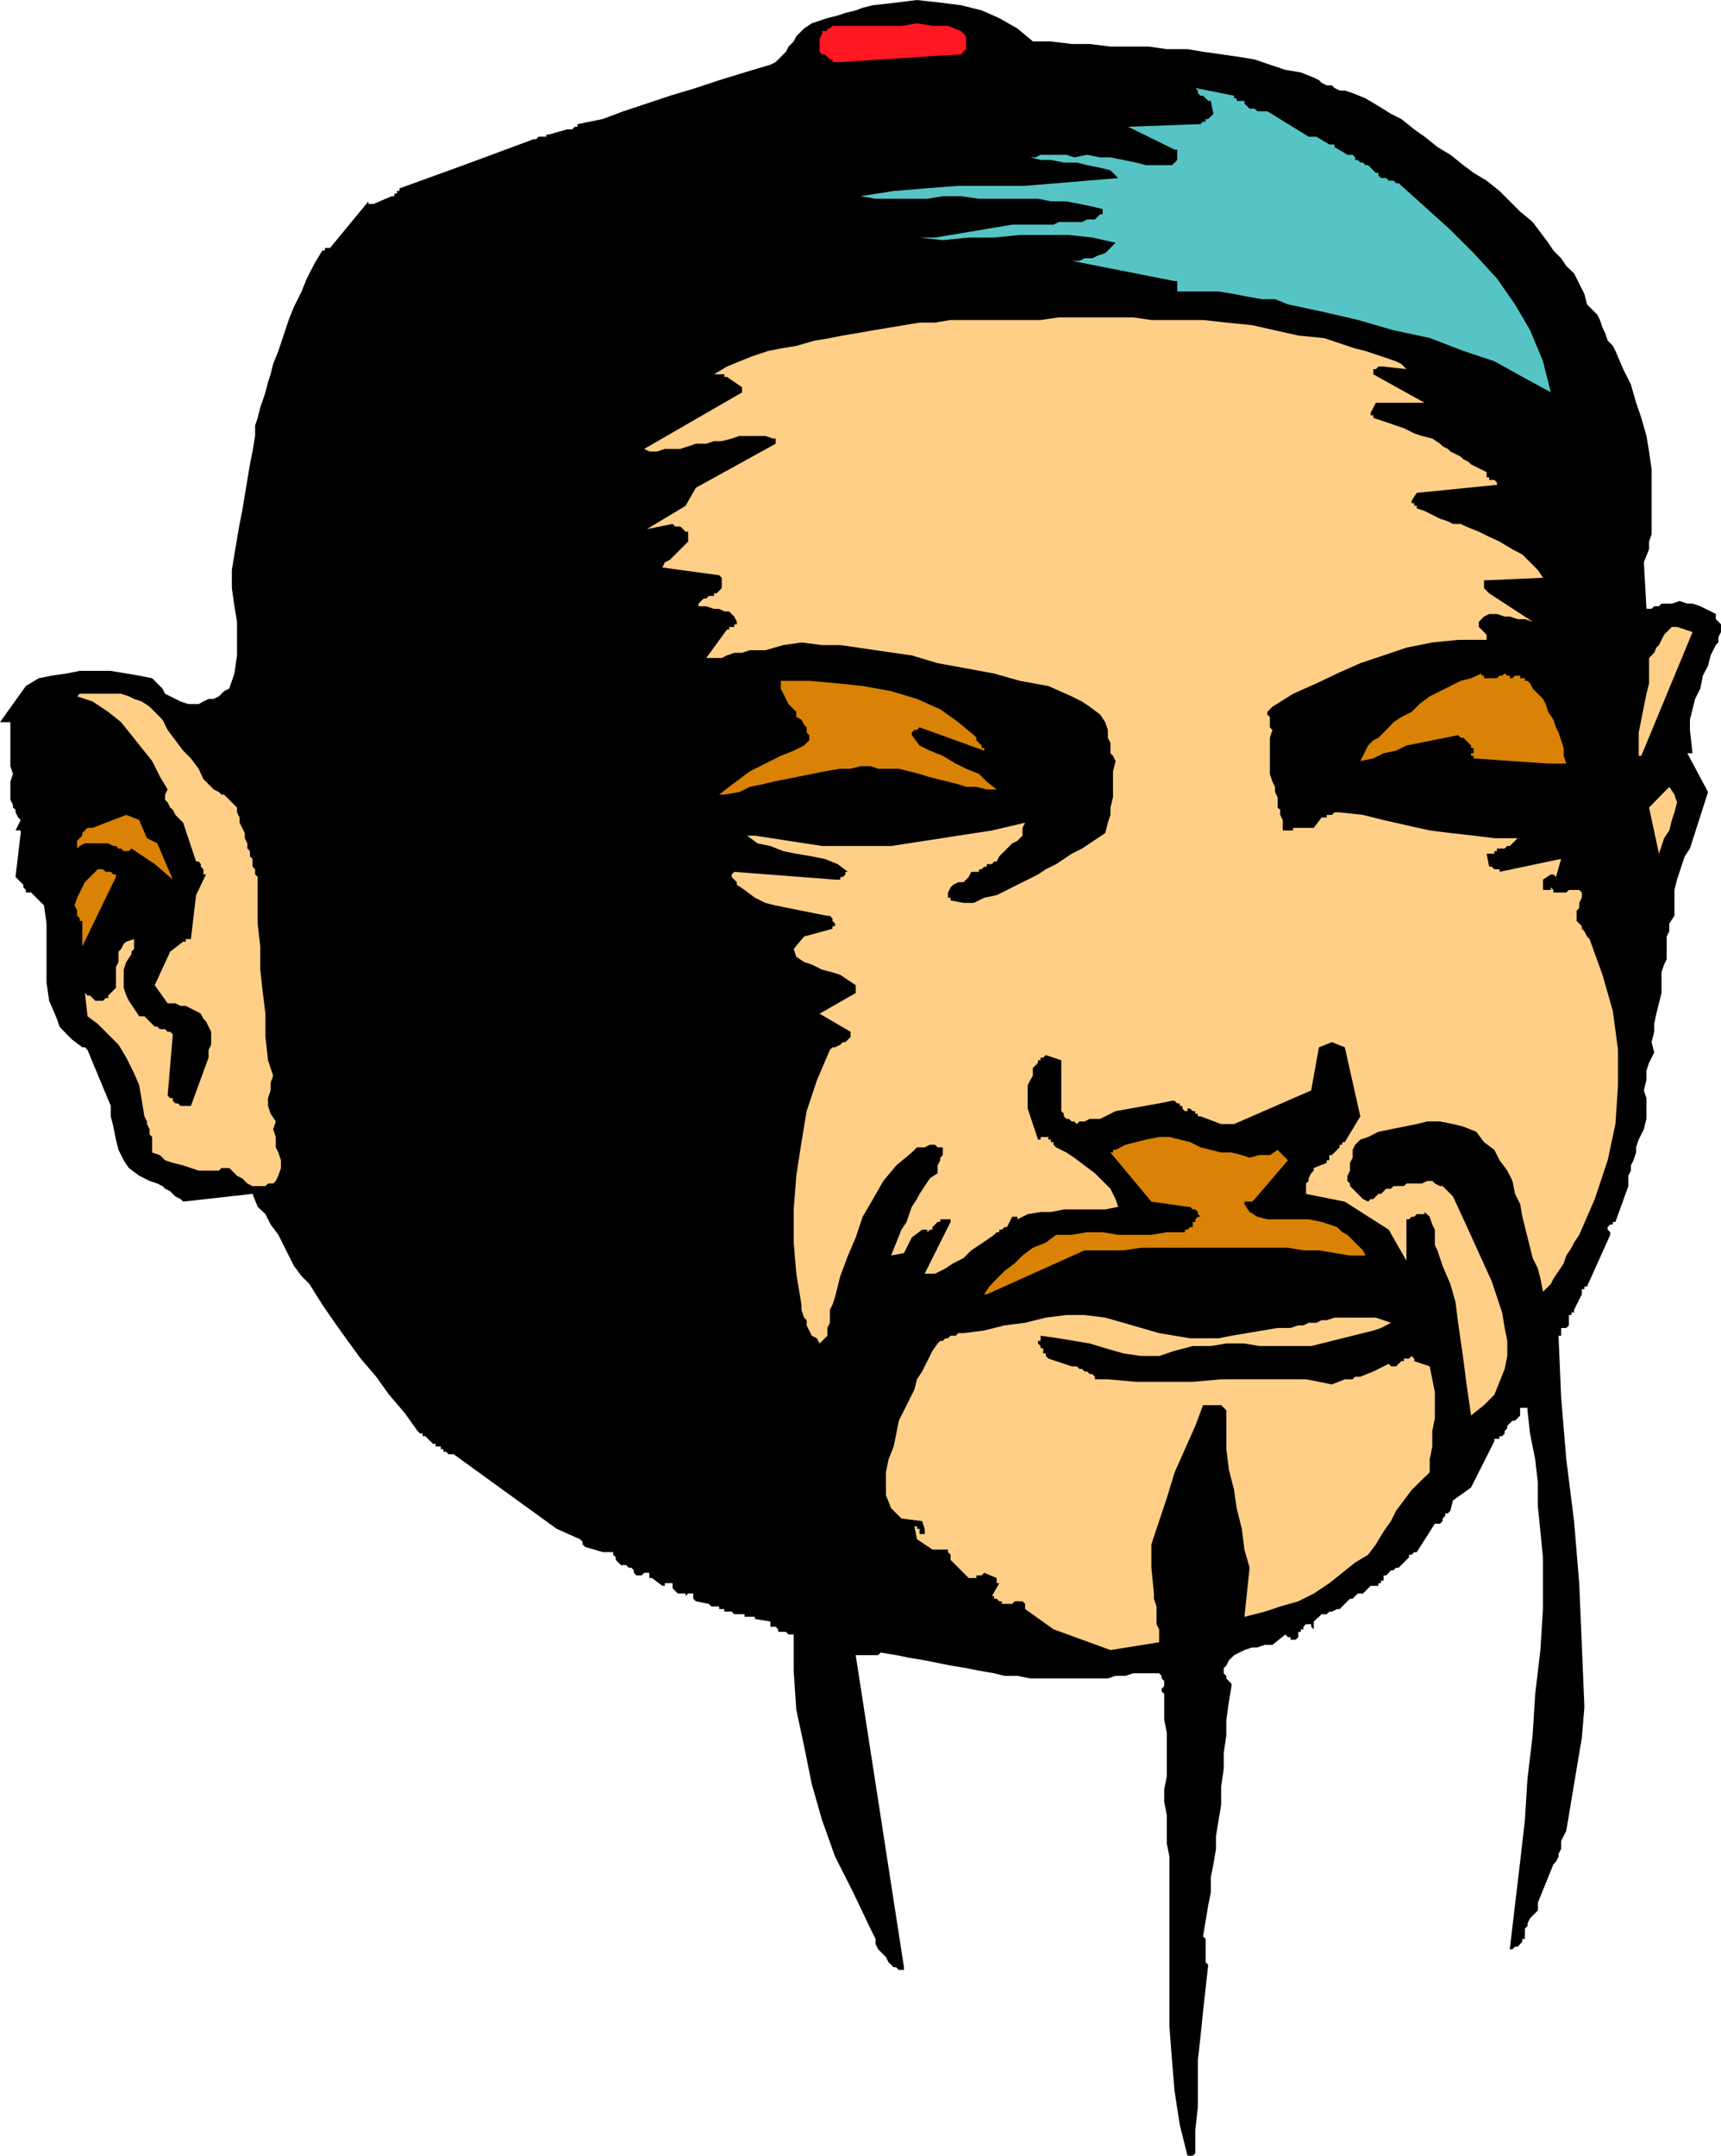 <svg height="480" viewBox="0 0 287.568 360" width="383.424" xmlns="http://www.w3.org/2000/svg"><path style="fill:#000" d="M352.718 600.945h.432l.432-.432v-3.888l.432-3.888v-7.776l.432-3.888.432-4.248.432-3.888.432-3.888-.432-.432v-3.888l-.432-.432.432-2.592.432-2.592.432-2.16v-2.52l.432-2.16.432-2.592v-2.16l.432-2.592.432-2.592v-3.024l.432-3.024v-2.592l.432-2.952v-2.592l.432-3.024.432-2.592v-.432l-.432-.432-.432-.432v-.432l-.432-.432v-.864l.432-.432.432-.864.864-.864.864-.432.864-.432 1.296-.432h.864l1.224-.432h1.296l2.16-1.728.432.432h.432v.432h.864l.432-.432v-.864h.432v-.432h.432v-.432l.432-.432h.864v.432l.432.432v-1.296l.432-.432.432-.36.432-.432h.864l.432-.432h.432l.864-.432h.432l.432-.432.432-.432.432-.432.432-.432h.432l.432-.432.432-.432h.864l.432-.432.432-.432.432-.432h1.296v-.432h.432v-.432h.432v-.864h.432l.432-.432.36-.432h.432l.432-.432h.432l.432-.432 1.296-1.296v-.432h.432l.432-.432h.432l3.024-4.752h.864l.432-.432v-.432l.432-.432v-.432h.432l.432-.432.432-1.728 3.024-2.16 3.888-7.704v-.432h.864v-.432h.432l.432-.432v-.432l.432-.432v-.432l.432-.432.432-.432h.432l.432-.432.432-.432v-1.296h1.224v.432l.432 3.888.864 4.32.432 3.816v3.888l.432 4.32.432 4.32v8.64l-.432 6.84-.864 7.344-.432 6.912-.864 7.272-.432 6.912-.792 6.912-.864 7.272-.864 7.344h.432l.432-.432h.432l.432-.432.36-.432v-.432h.432V563l.432-.432v-.432l.432-.864.432-.432.432-.432.432-.432v-1.296l2.592-6.408.432-.432.432-.864v-.432l.432-.864v-1.296l.432-.864.432-.864.864-5.184.864-5.184.864-5.112.432-5.184-.432-10.368-.432-10.296-.864-10.368-1.296-10.296-.864-10.368-.432-10.296h.432v-1.296h.864l.432-.432v-1.728h.432v-.432h.432v-.432l1.296-2.592v-.864h.432v-.432h.432l3.888-8.64v-.432l-.432-.432v-.432l.432-.432h.432v-.432h.432l2.16-5.976v-1.728l.432-.864v-.864l.432-.864.432-1.296v-.864l.432-1.296.432-.864.432-.864.432-1.728v-3.456l-.432-1.296.432-1.728v-1.584l.432-1.296.864-1.728-.432-1.728.432-1.728v-1.296l.36-1.728.432-1.728.432-1.728v-3.456l.432-1.296.432-.864v-3.816l.432-.864v-1.296l.864-1.296v-4.32l.432-1.728.432-1.296.432-1.296.432-1.296.864-1.296 3.024-9.432-3.456-6.48h.864l-.432-3.888v-1.728l.432-1.728.432-1.728.864-1.728.432-2.16.864-1.656.432-1.728.864-1.728.432-.432v-.864l.432-.864V345.2l-.432-.432-.432-.432v-.864l-.864-.432-.864-.432-.864-.432-1.296-.432h-.864l-1.296-.432-1.296.432h-1.728l-.432.432h-.792l-.432.432h-.864l-.432-7.776.864-2.16v-1.296l.432-1.224v-10.8l-.432-3.024-.432-2.592-.864-3.024-.864-2.52-.864-3.024-1.296-2.592-1.296-3.024-.432-.864-.864-.864-.432-1.296-.432-.864-.432-1.296-.432-.864-.864-.864-.864-.864-.432-1.728-.864-1.728-.864-1.728-1.296-1.224-.864-1.296-1.296-1.296-.864-1.296-1.296-1.728-1.296-1.728-2.088-1.728-1.728-1.728-1.728-1.728-2.16-1.728-2.16-1.296-1.728-1.296-2.16-1.728-2.16-1.296-2.16-1.728-1.728-1.224-2.16-1.728-1.728-.864-2.088-1.296-2.16-1.296-2.16-.864-1.296-.432h-.864l-.864-.432-.432-.432h-.864l-.864-.432-.432-.432-.864-.432-2.16-.864-2.592-.432-2.592-.864-2.52-.864-2.592-.432-3.024-.432-3.024-.432-2.592-.432h-3.456l-3.024-.432h-6.408l-3.456-.432h-3.024l-3.456-.432h-3.024l-2.592-2.16-3.024-1.728-2.952-1.296-3.456-.864-3.456-.432-3.888-.432-3.456.432-3.888.432-1.728.432-1.152.432-1.728.432-1.296.432-1.728.432-1.296.432-1.296.432-1.296.864-.432.432-.864.864-.432.864-.864.864-.432.864-.864.864-.864.864-.864.432-4.32 1.296-4.248 1.296-3.888 1.296-4.32 1.296-3.888 1.296-3.888 1.296-3.456 1.296-4.248.864v.432h-.432l-.432.432h-.864l-3.024.864h-.432v.36h-1.296l-.432.432h-.432l-11.664 4.32-10.728 3.888v.432h-.432v.432h-.432v.432h-.432L216.278 275h-.864v-.432l-6.408 7.776h-.864v.432h-.432l-1.296 2.16-1.296 2.52-.864 2.16-1.296 2.592-.864 2.16-.864 2.592-.864 2.592-.864 2.16-.432 1.728-.432 1.296-.432 1.728-.432 1.296-.432 1.224-.432 1.728-.432 1.296v1.728l-.432 2.592-.432 2.16-.432 2.592-.432 2.592-.432 2.592-.432 2.16-.432 2.52-.432 2.592-.432 2.592v3.024l.432 3.024.432 2.592v5.616l-.432 3.024-.864 2.52-.864.432-.864.864-.864.432h-.864l-.864.432-.792.432h-1.728l-1.296-.432-.864-.432-.864-.432-.864-.432-.432-.864-.432-.432-.864-.864-.432-.432-2.16-.432-2.16-.36-2.592-.432h-5.184l-2.16.432-2.52.36-2.16.432-2.16 1.296-4.32 6.048h1.728v7.344l.432 1.296-.432 1.296v3.024l.432.864v.432l.432.36v.432l.432.864.432.432-.864 1.728h.864v.432l-.864 7.344.432.432.432.432.432.432v.432l.432.432v.432h.864l2.16 2.16.432 3.024v9.865l.432 3.024 1.296 3.024.432 1.296 1.224 1.296.864.864 1.728 1.296h.432l.432.432 3.888 9.36v1.728l.432 1.728.432 2.16.432 1.728.864 1.728.864 1.296 1.728 1.296 1.728.864 1.296.432.864.432.432.432.864.432.432.432.432.432.864.432.432.432 11.592-1.296.864 2.16 1.296 1.224.864 1.728 1.296 1.728.864 1.728.864 1.728.864 1.728 1.296 1.728 1.296 1.296 2.16 3.456 2.088 3.024 2.16 3.024 2.16 2.952 2.592 3.024 2.16 3.024 2.592 3.024 2.16 3.024.432.432h.432v.432h.432l.432.432.432.432.432.432h.432v.432h.864v.432h.432v.432h.432l.432.432h.864l17.208 12.456 3.888 1.728.432.432v.432l.432.432 2.952.864h1.728v.432l.432.432v.432l.432.432.432.432h.864l.432.432h.432l.432.432v.432l.432.432h.864l.432-.432h.864v.864h.432l1.728 1.296h.432v-.432h1.296v.864l.432.432.432.432h1.296v.432l.432-.432h.864v.864l.432.432 2.16.432.432.432h1.296v.432h.864v.432h1.224l.432.432h1.728v.432h1.728v.36l2.592.432v.864h.864l.432.432v.432h1.296l.432.432h.864v6.048l.432 6.48 1.296 6.048 1.296 6.408 1.728 6.048 2.16 6.048 3.024 5.976 2.88 6.048.432.864.432.864v.864l.432.864.432.432.864.864.432.864.432.432.432.432h.432l.432.432h.864v-.432l-8.064-52.128h3.744l.432-.432 2.592.432 2.16.432 2.592.432 2.16.432 2.16.432 2.592.432 2.16.432 2.52.432 1.728.432h2.16l2.16.432h12.96l1.296-.432h1.656l1.296-.432h4.32l.432.432v.432l.432.432v.864l-.432.432v.432l.432.432v4.32l.432 2.16v7.272l-.432 2.16v2.16l.432 2.16v4.752l.432 2.16v28.368l.432 5.616.432 5.184.864 5.616 1.296 5.184h.432z" transform="translate(-153.854 -240.945)"/><path style="fill:#ffcf87" d="m339.398 516.489 8.136-1.296v-2.16l-.432-.864v-2.952l-.432-1.296v-.864l-.432-4.32v-3.888l1.296-3.888 1.296-3.888 1.296-4.248 1.728-3.888 1.728-3.888 1.296-3.456h3.024l.432.432.432.432v6.48l.432 3.456.864 3.384.432 3.024.864 3.456.432 3.456.864 3.024-.864 8.208 3.384-.864 2.592-.864 3.024-.864 2.592-1.296 2.592-1.728 2.16-1.728 2.16-1.728 2.16-1.296 1.296-1.728 1.296-2.16 1.224-1.728.864-1.728 1.296-1.728 1.296-1.728 1.296-1.296 1.728-1.656v-2.16l.432-2.16v-2.592l.432-2.16v-4.32l-.432-2.16-.432-2.16-2.592-.864v-.432l-.432-.432-.432.432h-.864v.432h-.432l-.432.432-.432.432h-.864l-.36-.432-2.592 1.296-2.16.864h-.864l-.432.432h-1.296l-2.16.864-4.32-.864h-14.184l-4.752.432h-9.504l-4.68-.432h-2.16v-.432l-.432-.432h-.432l-.432-.432h-.432l-.432-.432h-.432l-.432-.432h-.864l-3.888-1.296-.432-.432v-.432h-.432v-.864h-.432v-.36l-.432-.432v-.432h.432V464l3.024.432 2.592.432 2.592.432 2.592.792 3.024.864 2.952.432h3.024l2.592-.864 3.024-.792h3.024l2.592-.432h3.024l2.52.432h8.64l1.728-.432 1.728-.432 1.728-.432 1.728-.432 1.728-.432 1.728-.432 1.296-.432 1.656-.864-2.52-.864h-6.912l-1.296.432h-.864l-.864.432h-1.296l-.864.432h-.864l-1.296.432h-2.16l-2.592.432-2.52.432-2.592.432-2.16.432h-4.752l-2.592-.432-2.592-.432-5.976-1.728-3.024-.864-3.456-.432h-3.024l-3.456.432-3.456.864-3.456.432-3.384.864-3.456.432h-.864l-.432.432h-.864l-.432.432h-.432l-.432.432h-.432l-.432.432-.864 1.224-.864 1.728-.864 1.728-.864 1.296-.432 1.728-.864 1.728-.864 1.728-.864 1.728-.432 2.16-.432 2.16-.864 2.16-.432 2.16v3.816l.864 2.16 1.728 1.728 3.456.432.432 1.296v.864h-.864v-.864h-.432v-.432h-.432l.432 2.16 2.592 1.728h2.592v.432l.432.432v.864l3.024 3.024h1.296v-.432h.864l.432-.432 2.088.864v.864h.432l-1.224 2.16h.36v.432h.432l.432.432h.432v.432h1.728l.432-.432h1.296l.432.432v.864l4.752 3.384z" transform="translate(-153.854 -240.945)"/><path style="fill:#ffcf87" d="m399.662 477.32 2.16-1.727 1.728-1.728.864-2.16.864-2.16.432-2.16v-2.52l-.432-2.16-.432-2.592-1.728-5.184-2.16-4.752-2.16-4.752-2.16-4.68-.432-.432-.432-.432-.864-.864h-.432l-.864-.432-.432-.432h-.864l-.864.432h-2.592l-.432.432h-1.728l-.432.432h-.792l-.432.432-.432.432h-.432l-.432.432-.432.432h-.432l-.432.432-.864-.432-.432-.432-.432-.432-.432-.432-.432-.432-.432-.432v-.432l-.432-.432v-.864l.432-.864v-1.296l.432-.864v-1.296l.432-.864.864-.864 1.296-.432 1.728-.864 2.088-.432 2.16-.432 2.16-.432 1.728-.432h2.16l2.16.432 1.728.432 2.16.864 1.296 1.728 1.728 1.296.864 1.728 1.296 1.728.864 1.728.432 2.16.864 1.728.36 2.088.432 1.728.432 1.728.432 1.728.432 1.728.864 1.728.432 1.728.432 2.16 1.296-1.296.432-.864.864-1.296.864-1.296.432-1.296.864-1.296.432-.864.864-1.296 2.592-5.976 2.16-6.48 1.296-6.048.432-6.48v-5.904l-.864-6.48-1.728-6.048-2.16-5.976-.432-.432-.432-.864-.432-.432v-.432l-.432-.432-.432-.432v-1.728l.432-.432v-.864l.432-.864v-.864l-.432-.432h-1.728l-.432.432h-2.16v-.432l-.432-.432v-.432.864h-1.296v-1.728l1.296-.864h.432l.432.432.864-3.024-10.296 2.16v-.432h-.864l-.432-.432h-.432l-.432-2.16h1.296v-.432h.432v-.432h1.296l.432-.432h.432l1.296-1.296h-3.888l-3.456-.432-3.888-.432-3.456-.432-3.888-.864-3.816-.864-3.456-.864-3.888-.432h-.864l-.432.432h-.864v.432h-.864l-1.296 1.728h-3.456v.432h-1.728v-1.728l-.432-.864v-.864l-.432-.36v-1.728l-.432-.864v-.864l-.432-.864-.432-1.296v-6.048l.432-1.296-.432-.432v-1.728l-.432-.432v-.432l.432-.432.432-.432 3.456-2.16 3.888-1.728 3.456-1.656 3.888-1.728 3.888-1.296 3.816-1.296 4.32-.864 4.32-.432h4.752v-.864l-.432-.432-.432-.432-.432-.432v-.864l.864-.864.864-.432h1.296l1.296.432h.864l1.296.432h1.224l1.296.432-7.272-4.752-.432-.432-.432-.432v-1.296l9.864-.432-.864-1.296-1.296-1.296-1.296-1.296-1.656-.864-2.16-1.296-1.728-.792-1.728-.864-2.16-.864-.864-.432h-1.296l-.864-.432-1.296-.432-.864-.432-.864-.432-.864-.432-1.296-.432v-.432h-.432v-.432h-.432v-.432l.864-1.296 12.96-1.296h.432v-.432l-.432-.432h-.864v-.432h-.432v-.864l-2.592-1.296-.432-.432-.864-.432-.432-.432-.864-.432-.864-.432-.432-.432-.864-.432-.432-.432-1.296-.864-1.728-.432-1.296-.432-1.728-.864-1.296-.432-1.224-.432-1.296-.432-1.296-.432v-.432h-.432v-.432l.864-1.656h8.136l-8.568-4.752v-.864h.432l.432-.432h.864l3.816.432-.864-.864-.864-.432-1.224-.432-1.296-.432-1.296-.432-1.296-.432-1.728-.432-1.296-.432-3.888-1.296-4.32-.432-3.888-.864-3.816-.864-4.32-.432-3.888-.432h-8.64l-3.024-.432h-12.456l-3.024.432h-15.048l-2.592.432h-2.592l-2.592.432-2.592.432-2.592.432-2.448.432-2.592.432-2.16.432-2.592.432-3.024.864-2.592.432-2.16.432-2.592.864-2.16.864-2.088.864-2.16 1.296h1.728v.432h.432l2.52 1.728v.864l-16.344 9.432.864.432h1.296l1.296-.432h2.592l1.296-.432 1.296-.432h1.728l1.296-.432h1.296l1.656-.432 1.296-.432h4.32l1.296.432h.432v.864l-13.32 7.344-1.728 3.024-6.48 3.888 4.32-.864.432.432h.864l.432.432.432.432h.432v1.656l-.864.864-.432.432-.864.864-.864.864-.864.432-.432.864 9.504 1.296.432.432v1.728l-.432.432-.432.432h-.432v.432h-.864l-.432.432h-.432l-.432.432-.432.432v.432h-.432 1.728l1.296.432h.864l.864.432h.792l.864.864.432.864v.432h-.432v.432h-.864v.432h-.36l-3.456 4.752h2.592l.864-.432 1.224-.432h1.296l1.296-.432h2.592l3.024-.864 3.024-.432 3.456.432h3.024l3.024.432 2.88.432 3.024.432 3.024.432 4.32 1.296 4.752.864 4.68.864 4.32 1.224 4.752.864 3.888 1.728 1.728.864 1.296.864 1.728 1.296.864 1.296.432 1.296v1.296l.432.864v1.728l.432.432.432.864-.432 1.728v4.32l-.432 1.728v1.224l-.432 1.296-.432 1.728-1.296.864-1.296.864-1.296.864-1.728.864-1.296.864-1.296.864-1.728.864-1.296.864-1.728.864-1.728.864-1.728.864-1.728.864-2.088.432-1.728.864h-1.728l-2.16-.432v-.432h-.432v-.864l.432-.864.432-.432.864-.432h.864l.432-.432.432-.432.432-.864h1.296v-.432h.432l.432-.432h.432v-.432h.864l.36-.432h.432l.432-.864.432-.432.864-.864.864-.864.864-.432.864-.864v-1.296l.432-.864-5.544 1.296-5.616.864-5.616.864-5.616.864h-11.52l-5.616-.864-5.616-.864h-1.296l1.728 1.296 2.16.432 2.16.864 2.16.432 2.592.432 2.16.432 2.16.864 1.728 1.296h-.432v.432l-.432.432h-.432v.432h-.864l-16.848-1.296-.432.432v.432l.432.432.432.432v.432l1.296.864 1.728 1.296 1.728.864 1.728.432 2.16.432 2.16.432 2.16.432 2.16.432h.432l.432.432v.432l.432.432v.432h-.432v.432l-4.752 1.296-1.728 2.088.432 1.296 1.296.864 1.296.432 1.728.864 1.728.432 1.296.432 1.296.864 1.296.864v1.296l-6.048 3.456 5.184 3.024v.864l-.432.432-.432.432h-.432l-.432.432-.864.432h-.432l-.432.432-2.16 5.04-1.728 5.184-.864 5.184-.864 5.616-.432 5.616v5.544l.432 5.184.864 5.184v.864l.432 1.296.432.432v.864l.432.864.432.864.864.432.432.864.864-.864.432-.432v-1.296l.432-.864v-2.16l.432-.864.432-1.296.864-3.456 1.296-3.456 1.296-3.024 1.152-3.456 1.728-2.952 1.728-3.024 2.16-2.592 2.592-2.16.432-.432.432-.432h1.296l.864-.432h.864l.432.432h.864v1.296l-.432.432v.432l-.432.864v1.296l-1.296.864-.864 1.296-.864 1.296-.432.864-.864 1.296-.432 1.224-.432 1.296-.864 1.296-1.728 4.32 2.16-.432 1.296-2.592 1.728-1.296h.864v.432l.432-.432h.432v-.432l.432-.432.432-.432h.432v-.432h1.728v.432l-4.32 8.64h1.728l1.728-.864 1.296-.864 1.728-.864 1.296-1.296 1.296-.864 1.296-.864 1.224-.864.432-.432h.432v-.432h.432l.432-.432h.432l.864-1.728h.864v.432l1.728-.864 2.16-.36h1.728l2.16-.432h6.912l2.16-.432-.432-1.296-.864-1.728-1.296-1.296-1.296-1.296-1.728-1.296-1.728-1.296-1.296-.864-1.728-.864-.432-.432v-.432h-.432v-.432h-.432v-.432h-1.296v.432h-.432l-1.296-3.888-.432-1.296v-3.888l.432-.864.432-.72v-1.296l.432-.432.432-.432v-.432h.432v-.432h.432l.432-.432 2.592.864v8.496l.432.432v.432l.432.432h.432l.432.432h.432l.432.432.432-.432h.864l.864-.432h1.728l2.592-1.296 7.272-1.296 2.16-.432h.432l.432.432h.432v.432h.432v.432l.432.432h.432v-.432h.432l.432.432h.432v.432h.432v.432h.432l3.456 1.296h2.16l12.888-5.616 1.296-7.2 2.16-.864 2.16.864 2.592 11.52-2.592 4.32h-.432v.432h-.432v.432l-1.296 1.296h-.432v.864h-.432v.432l-2.16.864v.432l-.432.432-.432.864v.432l-.432.432v1.728l6.48 1.296 7.344 4.68 2.952 5.184v-6.913h.432l.432-.432h.432l.432-.432h1.296v-.36l.864.792.432 1.296.432.864v2.592l.432.864.432 1.296.432 1.296 1.296 3.024.864 3.024.432 3.456.432 3.024.432 2.952.432 3.456.432 3.024z" transform="translate(-153.854 -240.945)"/><path style="fill:#d98205" d="m318.734 457.089 16.344-7.344h6.48l2.952-.432h24.552l2.592.432h2.592l2.592.432 2.592.432h2.592l-.432-.864-.864-.864-.864-.864-.864-.864-.864-.432-.864-.864-1.296-.432-1.296-.432-2.16-.432h-6.912l-1.656-.432-1.296-.792-.864-1.296v-.432h1.296l.432-.432 5.544-6.48-1.728-1.728-1.296.864h-1.728l-1.656.432-1.296-.432-1.728-.432h-1.728l-1.728-.432-1.728-.432-1.728-.864-1.728-.432-1.728-.432h-1.728l-2.16.432-1.728.432-1.728.432-1.656.864h-.432v.432h-.432l6.84 8.208 6.048.864h.432l.432.432h.432l.432.432v.36l.432.432h-.432l-.432.432v.432h-.432v.864h-.432l-.432.432h-.432v.432h-3.024l-2.592.432h-5.544l-2.592-.432h-2.592l-2.592.432h-2.592l-1.728 1.296-2.16.864-1.728 1.296-1.296 1.296-1.728 1.296-1.296 1.296-1.224 1.296-.864 1.296h.432z" transform="translate(-153.854 -240.945)"/><path style="fill:#ffcf87" d="M196.91 439.017h1.296l.432-.432h.864l.432-.432.432-.864.432-1.296v-1.296l-.432-1.296-.432-.864v-1.728l-.432-1.296.432-1.296-.864-1.296-.432-1.296v-1.296l.432-1.296v-1.296l.432-1.152-.432-1.296-.432-1.296-.432-3.888v-3.888l-.432-3.456-.432-3.888v-3.888l-.432-3.816v-7.776l-.432-.432v-.864l-.432-.432v-1.296l-.432-.432v-.864l-.432-.432v-.864l-.432-.864v-.864l-.432-.864-.432-.864v-.864l-.432-.864v-.792l-.432-.432-.432-.432-.864-.864-.432-.432h-.432l-.432-.432-.864-.432-.432-.432-1.296-1.296-.792-1.728-1.296-1.728-1.296-1.296-1.296-1.728-1.296-1.728-.864-1.728-1.296-1.296-.864-.864-1.296-.864-1.296-.432-.864-.432-1.296-.432h-6.912l-.432.432 2.592.864 2.592 1.728 2.16 1.728 1.728 2.16 1.728 2.16 1.728 2.16 1.296 2.592 1.296 2.16-.432.864v.864l.432.432.432.864.432.36.432.864.432.432.864.864 2.16 6.48h.432l.36.432v.432l.432.432v.864h.432l-1.656 3.456-.864 7.344h-.864v.432h-.432l-2.16 1.656-2.592 5.616 2.16 3.024h1.296l.864.432h.864l.864.432.864.432.792.432.432.864.432.432.432.864.432.864v2.16l-.432.864v1.296l-2.952 8.064h-1.728l-.432-.432h-.432l-.432-.432v-.432h-.432l-.432-.432.864-10.224-.432-.432h-.432l-.432-.432h-.864l-.432-.432h-.432l-.432-.432-.432-.432-.432-.432-.432-.432h-.864l-.864-1.296-.864-1.296-.432-.864-.432-1.296v-3.024l.432-1.296.864-1.296v-.432l.432-.432v-1.656l-1.296.432-.432.36-.432.864-.432.432v1.728l-.432.864v3.456l-.432.432-.432.432-.432.432v.432h-.432l-.432.432h-1.296l-.432-.432-.432-.432h-.432l-.432-.432.432 3.888 1.728 1.296 1.728 1.728 1.728 1.728 1.296 2.16 1.296 2.592.864 2.016.432 2.592.432 2.592.432.864v.432l.432.864v.864l.432.432v2.592l1.296.432.864.864 1.296.432 1.728.432 1.296.432 1.296.432h3.384l.432-.432h1.296l.432.432.432.432.432.432.864.432.432.432.432.432.864.432z" transform="translate(-153.854 -240.945)"/><path style="fill:#d98205" d="m167.606 398.985 5.616-11.592v-.432h-.432l-.432-.432h-.864l-.432-.432h-.864l-.864.864-.432.432-.864.864-.432.864-.432.864-.432.864-.432 1.296.432.864v.864l.432.432v.432h.432zm15.12-11.16-2.592-6.048-1.728-.864-1.296-3.024-2.16-.864-5.616 2.16h-.864l-.432.432-.432.432v.432l-.432.432-.432.432v1.296l.432-.432.864-.432h3.888l.864.432h.432l.432.432h.432l.432.432h.864l.432-.432 3.888 2.592z" transform="translate(-153.854 -240.945)"/><path style="fill:#ffcf87" d="m431.054 383.505.432-1.296.432-1.296.864-1.296.432-1.728.432-1.296.432-1.656-.432-1.296-.864-1.296-3.384 3.456z" transform="translate(-153.854 -240.945)"/><path style="fill:#d98205" d="m274.886 373.64 2.52-.431 1.728-.864 2.16-.432 1.728-.432 2.16-.432 2.16-.432 2.16-.432 2.16-.432 2.592-.432h1.728l1.656-.432h1.656l1.296.432h3.456l1.728.432 1.728.432 1.296.432 1.728.432 1.728.432 1.728.432 1.296.432h1.728l1.728.432h1.656l-1.656-1.296-1.296-1.296-2.16-.864-1.728-.864-2.16-1.296-2.16-.864-1.728-.864-1.296-1.728v-.432l.432-.432h.432l.432-.432 10.8 3.888v-.432h-.432v-.432l-.432-.432-.432-.432v-.432l-.432-.432-2.592-2.16-3.024-2.16-3.888-1.728-4.32-1.296-4.752-.864-4.176-.432-4.752-.432h-4.752v1.296l.432.864.432.864.432.864.432.432.864.864v.864l.864.432.432.864.432.432v.864l.432.432v.864l-.432.432-.432.432-1.728.864-2.16.864-1.728.864-1.728.864-1.728.864-1.728 1.296-1.728 1.296-1.656 1.296h.864zm137.664-5.183h3.024l-.432-1.296v-1.296l-.432-1.296-.432-1.296-.432-.864-.432-1.296-.864-1.296-.432-1.296-.432-.864-.432-.432-.432-.432-.432-.432-.432-.432-.432-.864-.432-.432h-.432v-.432h-.792v-.432h-.864l-.432.432h-.432v-.432h-.432l-.432-.36-.432.36h-.432l-.432.432h-2.16v-.432h-.432v-.36l-1.728.792-1.728.432-1.728.864-1.728.864-1.728.864-1.728 1.296-1.296 1.296-1.728.864-1.296.864-.792.864-.864.864-.864.864-.864.432-.864.864-.432.864-.432.864-.432.864 2.16-.432 1.728-.864 2.088-.432 1.728-.864 2.16-.432 2.16-.432 2.16-.432 2.16-.432.432.432h.432l.432.432.432.432.432.432v.432h.432v.864h-.432v.432h.432v.432z" transform="translate(-153.854 -240.945)"/><path style="fill:#ffcf87" d="m428.102 367.16 8.568-20.663-2.592-.864h-.864l-.864.864-.432.432-.432.864-.432.864-.432.432-.36.864-.864.864v4.248l-.432 1.728-.432 2.16-.432 2.16-.432 2.16v3.888h.432z" transform="translate(-153.854 -240.945)"/><path style="fill:#56c4c4" d="m412.982 306.465-1.296-5.184-2.16-5.184-2.52-4.32-3.024-4.32-3.888-4.248-3.888-3.888-4.32-3.888-4.32-3.888h-.432l-.432-.432h-.792l-.432-.432h-.864l-.432-.432v-.432h-.432l-.432-.432-.432-.432-.432-.432h-.432l-.432-.432h-.432l-.432-.432h-.432v-.432l-.432-.432h-.864l-2.16-1.296v-.432h-.864l-2.16-1.296h-1.296l-6.912-4.248h-1.656l-.432-.432h-.864l-.432-.432-.432-.432v-.432h-1.296v-.432h-.432v-.432l-6.48-1.296.432.432v.432l.432.432h.432l.432.432.432.432h.432l.432 2.16-.432.432-.432.432h-.432v.432h-.432l-.432.432h-.432l-11.664.432 7.776 3.816h.432v1.728l-.432.432-.432.432h-4.32l-1.728-.432-2.088-.432-2.16-.432h-1.728l-2.16-.432-2.16.432-1.296-.432h-4.32l-.864.432h-.864l1.728.432h1.728l2.16.432h2.16l1.728.432 2.16.432 1.728.432 1.296 1.296-5.184.432-5.184.432-5.184.432h-11.16l-5.616.432-5.184.432-5.544.864 2.52.432h8.64l2.592-.432h3.024l3.024.432h9.864l2.16.432h2.592l2.16.432 2.16.432 1.728.432v.864h-.432l-.864.864h-1.296l-.864.432h-3.888l-.864.432h-6.912l-2.592.432-2.52.432-2.592.432-2.592.432-2.592.432h-2.592l3.888.432 4.32-.432h4.248l4.32-.432h8.208l3.888.432 3.888.864-.432.432-.864.864-.432.432-1.296.432-.864.432h-1.296l-.864.432h-1.296l17.208 3.384h.432v1.728h6.912l2.592.432 2.16.432 2.52.432h2.16l2.16.864 6.048 1.296 5.616 1.296 5.976 1.728 6.048 1.296 5.616 2.16 5.184 1.728 4.68 2.592 4.752 2.592z" transform="translate(-153.854 -240.945)"/><path style="fill:#ff1721" d="m294.254 251.313 20.16-1.296.432-.432.432-.432v-2.16l-.432-.432-.432-.432-2.16-.864h-2.592l-2.592-.432-2.592.432h-11.52l-.432.432h-.432v.432h-.864v.432l-.432.864v2.16l.432.432h.432l.432.432.432.432h.432v.432h.864z" transform="translate(-153.854 -240.945)"/></svg>
